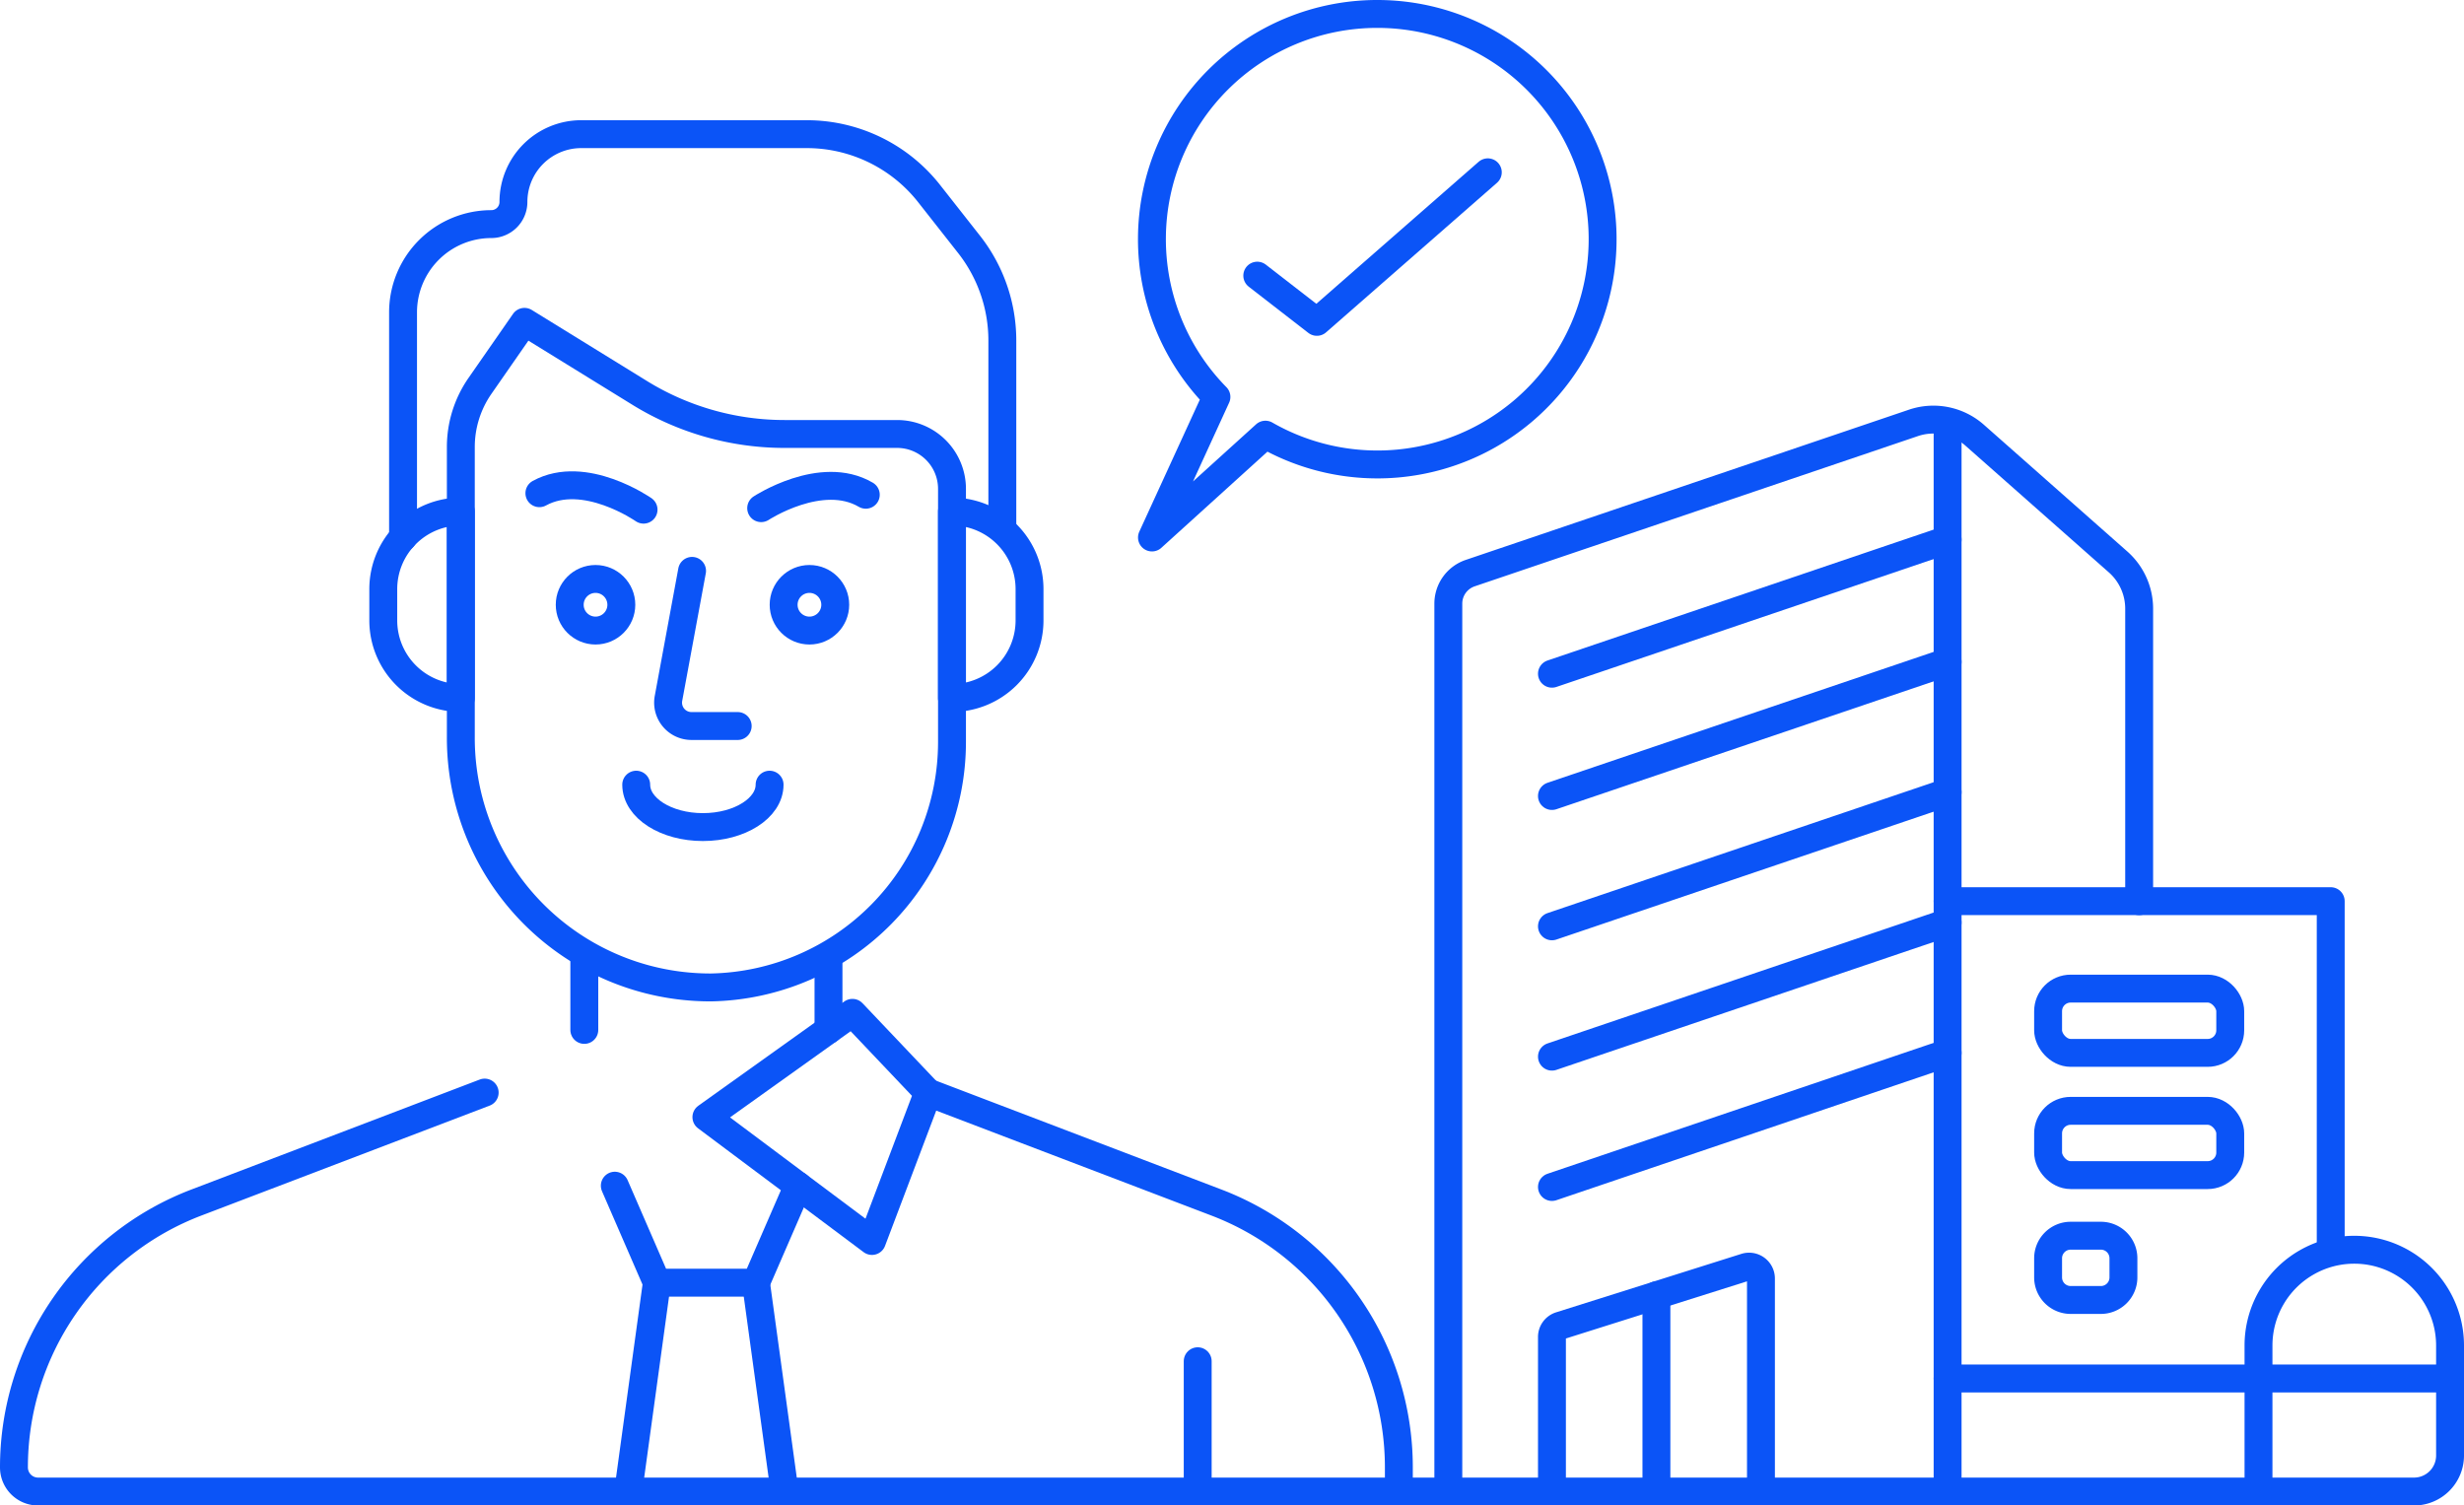 <svg xmlns="http://www.w3.org/2000/svg" width="176.639" height="107.926" viewBox="0 0 176.639 107.926">
  <g id="Group_577" data-name="Group 577" transform="translate(0.652 0.652)">
    <g id="Group_642" data-name="Group 642">
      <path id="Path_681" data-name="Path 681" d="M96.588,102.689v-1.736A20.314,20.314,0,0,0,83.513,81.972L62.844,74.089" transform="translate(3.041 3.585)" fill="none" stroke="#0b54f7" stroke-linecap="round" stroke-linejoin="round" stroke-width="2"/>
      <line id="Line_101" data-name="Line 101" y1="9.34" transform="translate(85.209 96.933)" fill="none" stroke="#0b54f7" stroke-linecap="round" stroke-linejoin="round" stroke-width="2"/>
      <path id="Path_682" data-name="Path 682" d="M58.149,68.635l5.427,5.718L59.551,84.991l-11.87-8.879Z" transform="translate(2.307 3.321)" fill="none" stroke="#0b54f7" stroke-linecap="round" stroke-linejoin="round" stroke-width="2"/>
      <path id="Path_683" data-name="Path 683" d="M54.556,80.455l-3.019,6.954h-7.1l-3.019-6.954" transform="translate(2.004 3.893)" fill="none" stroke="#0b54f7" stroke-linecap="round" stroke-linejoin="round" stroke-width="2"/>
      <line id="Line_102" data-name="Line 102" y1="5.302" transform="translate(41.236 67.879)" fill="none" stroke="#0b54f7" stroke-linecap="round" stroke-linejoin="round" stroke-width="2"/>
      <line id="Line_103" data-name="Line 103" y1="5.302" transform="translate(58.741 67.879)" fill="none" stroke="#0b54f7" stroke-linecap="round" stroke-linejoin="round" stroke-width="2"/>
      <path id="Path_684" data-name="Path 684" d="M66.1,51.5A17.606,17.606,0,0,1,48.837,69.1,17.883,17.883,0,0,1,30.889,51.151V30.358a7.68,7.68,0,0,1,1.375-4.385l3.188-4.587,8.27,5.1A19.776,19.776,0,0,0,54.1,29.424h8.066A3.934,3.934,0,0,1,66.1,33.357Z" transform="translate(1.495 1.035)" fill="none" stroke="#0b54f7" stroke-linecap="round" stroke-linejoin="round" stroke-width="2"/>
      <path id="Path_685" data-name="Path 685" d="M31.147,47.723a5.561,5.561,0,0,1-5.561-5.561V39.919a5.561,5.561,0,0,1,5.561-5.561Z" transform="translate(1.238 1.662)" fill="none" stroke="#0b54f7" stroke-linecap="round" stroke-linejoin="round" stroke-width="2"/>
      <path id="Path_686" data-name="Path 686" d="M64.473,47.723a5.561,5.561,0,0,0,5.561-5.561V39.919a5.561,5.561,0,0,0-5.561-5.561Z" transform="translate(3.119 1.662)" fill="none" stroke="#0b54f7" stroke-linecap="round" stroke-linejoin="round" stroke-width="2"/>
      <path id="Path_687" data-name="Path 687" d="M26.939,37.465V21.324A6.325,6.325,0,0,1,33.265,15a1.588,1.588,0,0,0,1.587-1.588,4.86,4.86,0,0,1,4.861-4.86h16.17a11.154,11.154,0,0,1,8.768,4.259l2.862,3.64A11.151,11.151,0,0,1,69.9,23.343V36.629" transform="translate(1.303 0.414)" fill="none" stroke="#0b54f7" stroke-linecap="round" stroke-linejoin="round" stroke-width="2"/>
      <line id="Line_104" data-name="Line 104" x1="1.963" y2="14.3" transform="translate(44.474 91.302)" fill="none" stroke="#0b54f7" stroke-linecap="round" stroke-linejoin="round" stroke-width="2"/>
      <line id="Line_105" data-name="Line 105" x2="1.963" y2="14.3" transform="translate(53.54 91.302)" fill="none" stroke="#0b54f7" stroke-linecap="round" stroke-linejoin="round" stroke-width="2"/>
      <path id="Path_688" data-name="Path 688" d="M43.729,34.31S39.5,31.354,36.261,33.13" transform="translate(1.754 1.575)" fill="none" stroke="#0b54f7" stroke-linecap="round" stroke-linejoin="round" stroke-width="2"/>
      <path id="Path_689" data-name="Path 689" d="M46.78,38.414l-1.69,9.142a1.676,1.676,0,0,0,1.648,1.98h3.313" transform="translate(2.18 1.859)" fill="none" stroke="#0b54f7" stroke-linecap="round" stroke-linejoin="round" stroke-width="2"/>
      <circle id="Ellipse_31" data-name="Ellipse 31" cx="1.85" cy="1.85" r="1.85" transform="translate(40.19 40.852)" fill="none" stroke="#0b54f7" stroke-linecap="round" stroke-linejoin="round" stroke-width="2"/>
      <path id="Path_690" data-name="Path 690" d="M51.427,34.2s4.314-2.831,7.5-.961" transform="translate(2.488 1.577)" fill="none" stroke="#0b54f7" stroke-linecap="round" stroke-linejoin="round" stroke-width="2"/>
      <circle id="Ellipse_32" data-name="Ellipse 32" cx="1.85" cy="1.85" r="1.85" transform="translate(55.525 40.852)" fill="none" stroke="#0b54f7" stroke-linecap="round" stroke-linejoin="round" stroke-width="2"/>
      <path id="Path_691" data-name="Path 691" d="M42.882,53.034c0,1.678,2.14,3.04,4.78,3.04s4.781-1.362,4.781-3.04" transform="translate(2.075 2.566)" fill="none" stroke="#0b54f7" stroke-linecap="round" stroke-linejoin="round" stroke-width="2"/>
      <path id="Path_692" data-name="Path 692" d="M98.413,104.915V41.264a2.309,2.309,0,0,1,1.567-2.187l31.772-10.769a4.468,4.468,0,0,1,4.395.883l10.28,9.083a4.472,4.472,0,0,1,1.511,3.351v20.97" transform="translate(4.762 1.358)" fill="none" stroke="#0b54f7" stroke-linecap="round" stroke-linejoin="round" stroke-width="2"/>
      <line id="Line_106" data-name="Line 106" y2="75.9" transform="translate(138.968 30.373)" fill="none" stroke="#0b54f7" stroke-linecap="round" stroke-linejoin="round" stroke-width="2"/>
      <path id="Path_693" data-name="Path 693" d="M132.555,61h27.465V85.989" transform="translate(6.413 2.951)" fill="none" stroke="#0b54f7" stroke-linecap="round" stroke-linejoin="round" stroke-width="2"/>
      <line id="Line_107" data-name="Line 107" x2="36.018" transform="translate(138.968 98.169)" fill="none" stroke="#0b54f7" stroke-linecap="round" stroke-linejoin="round" stroke-width="2"/>
      <line id="Line_108" data-name="Line 108" x1="28.364" y2="9.615" transform="translate(110.604 38.031)" fill="none" stroke="#0b54f7" stroke-linecap="round" stroke-linejoin="round" stroke-width="2"/>
      <line id="Line_109" data-name="Line 109" y1="9.615" x2="28.364" transform="translate(110.604 46.797)" fill="none" stroke="#0b54f7" stroke-linecap="round" stroke-linejoin="round" stroke-width="2"/>
      <line id="Line_110" data-name="Line 110" x1="28.364" y2="9.615" transform="translate(110.604 56.14)" fill="none" stroke="#0b54f7" stroke-linecap="round" stroke-linejoin="round" stroke-width="2"/>
      <line id="Line_111" data-name="Line 111" y1="9.615" x2="28.364" transform="translate(110.604 65.483)" fill="none" stroke="#0b54f7" stroke-linecap="round" stroke-linejoin="round" stroke-width="2"/>
      <line id="Line_112" data-name="Line 112" x1="28.364" y2="9.615" transform="translate(110.604 74.826)" fill="none" stroke="#0b54f7" stroke-linecap="round" stroke-linejoin="round" stroke-width="2"/>
      <rect id="Rectangle_405" data-name="Rectangle 405" width="13.057" height="4.607" rx="1.617" transform="translate(146.172 70.22)" fill="none" stroke="#0b54f7" stroke-linecap="round" stroke-linejoin="round" stroke-width="2"/>
      <rect id="Rectangle_406" data-name="Rectangle 406" width="13.057" height="4.607" rx="1.617" transform="translate(146.172 78.982)" fill="none" stroke="#0b54f7" stroke-linecap="round" stroke-linejoin="round" stroke-width="2"/>
      <path id="Rectangle_407" data-name="Rectangle 407" d="M1.617,0H3.786A1.616,1.616,0,0,1,5.4,1.616V2.99A1.617,1.617,0,0,1,3.785,4.607H1.617A1.617,1.617,0,0,1,0,2.99V1.617A1.617,1.617,0,0,1,1.617,0Z" transform="translate(146.172 87.934)" fill="none" stroke="#0b54f7" stroke-linecap="round" stroke-linejoin="round" stroke-width="2"/>
      <path id="Path_694" data-name="Path 694" d="M105.5,102.113V91.032a.852.852,0,0,1,.6-.812l13.275-4.189a.851.851,0,0,1,1.108.811v15.272" transform="translate(5.104 4.16)" fill="none" stroke="#0b54f7" stroke-linecap="round" stroke-linejoin="round" stroke-width="2"/>
      <line id="Line_113" data-name="Line 113" y2="14.069" transform="translate(118.093 92.204)" fill="none" stroke="#0b54f7" stroke-linecap="round" stroke-linejoin="round" stroke-width="2"/>
      <path id="Path_695" data-name="Path 695" d="M161.239,102.689V92.221a6.866,6.866,0,1,1,13.732,0v7.885a2.583,2.583,0,0,1-2.582,2.583H2.062a1.729,1.729,0,0,1-1.73-1.729v-.007A20.314,20.314,0,0,1,13.407,81.972l20.67-7.883" transform="translate(0.016 3.585)" fill="none" stroke="#0b54f7" stroke-linecap="round" stroke-linejoin="round" stroke-width="2"/>
      <path id="Path_696" data-name="Path 696" d="M85.349,18.569l4.274,3.313L101.876,11.16" transform="translate(4.13 0.54)" fill="none" stroke="#0b54f7" stroke-linecap="round" stroke-linejoin="round" stroke-width="2"/>
      <path id="Path_697" data-name="Path 697" d="M94.3.332a16.145,16.145,0,0,0-11.53,27.455L78.15,37.863l8.133-7.37A16.148,16.148,0,1,0,94.3.332Z" transform="translate(3.781 0.016)" fill="none" stroke="#0b54f7" stroke-linecap="round" stroke-linejoin="round" stroke-width="2"/>
    </g>
  </g>
</svg>
